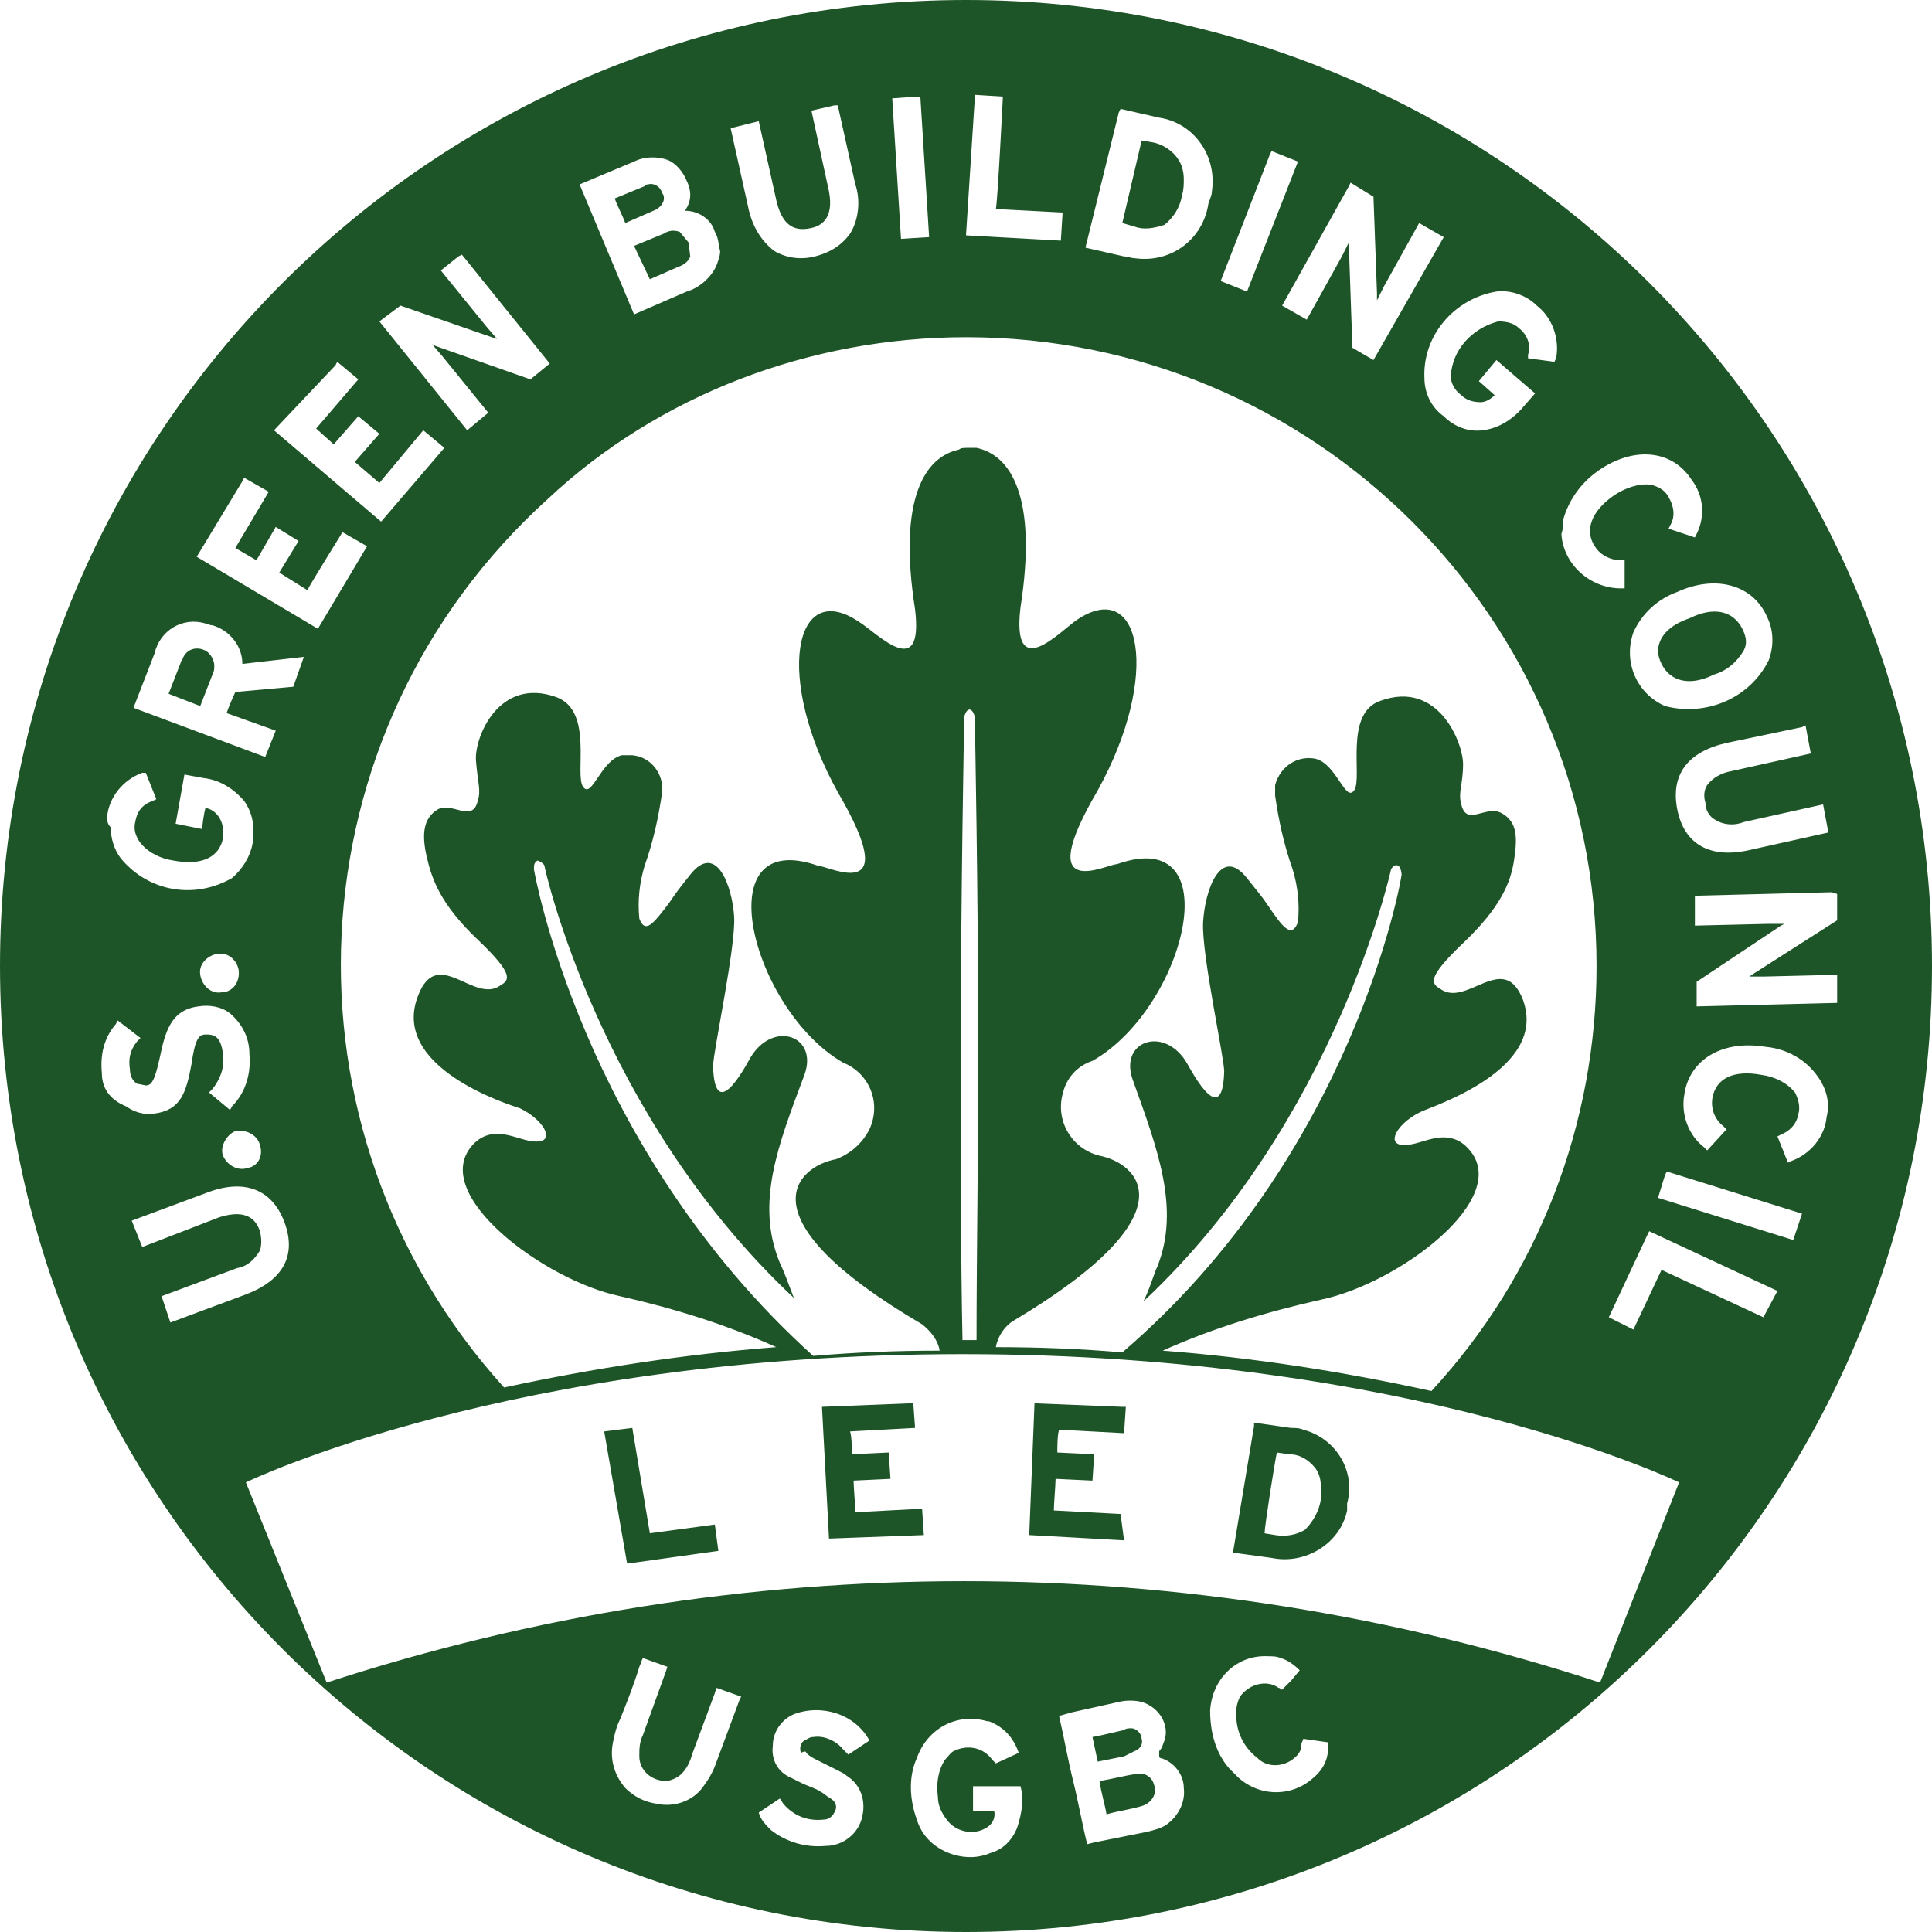 <?xml version="1.0" encoding="utf-8"?>
<!-- Generator: Adobe Illustrator 25.2.0, SVG Export Plug-In . SVG Version: 6.00 Build 0)  -->
<svg version="1.1" id="Layer_1" xmlns="http://www.w3.org/2000/svg" xmlns:xlink="http://www.w3.org/1999/xlink" x="0px" y="0px"
	 viewBox="0 0 110 110" style="enable-background:new 0 0 110 110;" xml:space="preserve">
<style type="text/css">
	.st0{fill:#1E5528;}
</style>
<g id="Layer_2_1_">
	<g id="Layer_1-2">
		<path id="Path_2202" class="st0" d="M66.3,12.8c0.5-0.4,0.9-1,1-1.7c0.1-0.3,0.1-0.6,0.1-0.9c0-0.4-0.1-0.8-0.3-1.1
			c-0.3-0.5-0.9-0.9-1.5-1L65,8c-0.1,0.4-1,4.3-1.1,4.7l0.7,0.2C65.1,13.1,65.7,13,66.3,12.8z M55,0C24.6,0,0,24.6,0,55
			s24.6,55,55,55s55-24.6,55-55S85.4,0,55,0z M104.6,50.9v1.5l-4.7,3l-0.3,0.2h0.9l4.1-0.1v1.6l-8,0.2v-1.4l4.8-3.2l0.2-0.1h-0.9
			l-4.2,0.1V51l7.8-0.2L104.6,50.9z M102.8,41.3l0.3,1.6l-4.5,1c-0.6,0.1-1.1,0.4-1.4,0.8c-0.2,0.3-0.2,0.7-0.1,1
			c0,0.4,0.2,0.8,0.6,1c0.5,0.3,1.1,0.3,1.6,0.1l4.5-1l0.3,1.6l-4.5,1c-2.2,0.5-3.7-0.3-4.1-2.3s0.6-3.3,2.8-3.8l4.3-0.9L102.8,41.3
			z M100.6,35.1c0.4,0.8,0.4,1.7,0.1,2.5c-1.1,2.2-3.6,3.2-5.9,2.6c-1.6-0.7-2.4-2.5-1.8-4.2c0.5-1.1,1.4-1.9,2.5-2.3
			C97.7,32.7,99.8,33.3,100.6,35.1L100.6,35.1z M89,29.6c0.3-1.1,1-2.1,2-2.8c2-1.4,4.2-1.2,5.3,0.5c0.7,0.9,0.8,2.1,0.3,3.1
			l-0.1,0.2L95,30.1l0.1-0.2c0.3-0.5,0.2-1.1-0.1-1.6c-0.2-0.4-0.6-0.6-1-0.7c-0.7-0.1-1.5,0.2-2.1,0.6c-1.3,0.9-1.7,2-1.1,2.9
			c0.3,0.5,0.9,0.8,1.5,0.8h0.2v1.6h-0.2c-1.8,0-3.3-1.4-3.4-3.1C89,30.1,89,29.9,89,29.6L89,29.6z M85.2,16.6
			c0.8-0.1,1.7,0.2,2.3,0.8c0.9,0.7,1.3,1.9,1.1,3l-0.1,0.2L87,20.4v-0.2c0.2-0.6-0.1-1.2-0.5-1.5c-0.3-0.3-0.7-0.4-1.2-0.4
			c-1.5,0.4-2.6,1.6-2.7,3.1c0,0.4,0.2,0.8,0.6,1.1c0.3,0.3,0.7,0.4,1.1,0.4c0.3,0,0.6-0.2,0.8-0.4l-0.9-0.8l1-1.2l2.2,1.9l-0.7,0.8
			c-0.6,0.7-1.4,1.2-2.3,1.3c-0.8,0.1-1.6-0.2-2.2-0.8c-0.7-0.5-1.1-1.3-1.1-2.2C81,19.1,82.8,17,85.2,16.6L85.2,16.6z M76.9,10.4
			l1.3,0.8l0.2,5.5v0.4l0.4-0.8l2-3.6l1.4,0.8l-4,7L77,19.8L76.8,14v-0.2l-0.4,0.8l-2,3.6L73,17.4l3.8-6.8L76.9,10.4z M72.3,8.8
			l0.1-0.2l1.5,0.6L71,16.6L69.5,16L72.3,8.8z M63.7,6.4l0.1-0.2L66,6.7c2,0.3,3.3,2.2,3,4.2c0,0.2-0.1,0.4-0.2,0.7
			c-0.3,2-2.1,3.4-4.2,3.1c0,0,0,0,0,0c-0.2,0-0.4-0.1-0.6-0.1l-2.2-0.5L63.7,6.4z M55.5,5.6V5.4l1.6,0.1c0,0-0.3,6-0.4,6.4l3.8,0.2
			l-0.1,1.6L55,13.4L55.5,5.6z M55,19.2c19.8,0,35.9,16,35.9,35.8c0,9-3.3,17.6-9.4,24.2c-5-1.1-10.1-1.9-15.3-2.3
			c2.9-1.3,5.9-2.2,9-2.9c4.4-0.9,11-5.8,8.4-8.6c-1-1.1-2.2-0.5-3-0.3c-2,0.5-1.2-1.1,0.3-1.8c0.6-0.3,7.3-2.4,5.8-6.4
			c-1.1-2.8-3.2,0.5-4.7-0.6c-0.5-0.3-0.8-0.6,1.3-2.6s2.7-3.4,2.9-4.7s0.2-2.2-0.7-2.7s-2,0.8-2.3-0.5c-0.2-0.7,0.1-1.1,0.1-2.3
			s-1.4-4.8-4.7-3.6c-2.1,0.7-1,4.4-1.5,5.1s-1-1.5-2.2-1.8c-1-0.2-2,0.4-2.3,1.5c0,0.2,0,0.4,0,0.6c0.2,1.4,0.5,2.8,1,4.2
			c0.3,1,0.4,2,0.3,3c-0.3,0.8-0.7,0.5-1.4-0.5s-0.3-0.5-1.5-2c-1.5-1.9-2.4,0.7-2.5,2.5s1.2,7.7,1.2,8.5c-0.1,3.6-2.1-0.5-2.2-0.6
			c-1.3-2-3.8-1.1-3,1.1c1.4,3.9,2.7,7.3,1.4,10.6c-0.2,0.4-0.4,1.2-0.8,2c11-10.3,14.1-24.6,14.1-24.6c0.1-0.2,0.3-0.3,0.4-0.2
			c0.1,0,0.2,0.3,0.2,0.5s-2.7,15.9-15.9,27.2c-2.3-0.2-4.7-0.3-7.2-0.3c0.1-0.6,0.5-1.2,1-1.5c10.4-6.2,7-9,4.9-9.4
			c-1.6-0.4-2.5-2-2.1-3.5c0.2-0.9,0.8-1.6,1.7-1.9c5.3-3,7.9-13.5,1.4-11.2c-0.6,0-4.9,2.3-1.1-4.2c3.6-6.5,2.5-12.2-1.2-9.7
			c-1,0.7-3.7,3.6-3.2-0.7c1-6.4-0.6-8.7-2.5-9.1l-0.3,0h-0.2l0,0c-0.2,0-0.4,0-0.5,0.1c-1.9,0.4-3.5,2.7-2.5,9.1
			c0.5,4.2-2.2,1.3-3.2,0.7c-3.7-2.5-4.8,3.2-1.2,9.7c3.8,6.5-0.5,4.2-1.1,4.2c-6.5-2.3-3.8,8.2,1.4,11.2c1.5,0.6,2.2,2.3,1.5,3.8
			c-0.4,0.8-1.1,1.4-1.9,1.7c-2.2,0.4-5.5,3.3,4.9,9.4c0.5,0.4,0.9,0.9,1,1.5c-2.5,0-4.9,0.1-7.2,0.3C33.1,65.3,30.4,49.5,30.4,49.5
			c0-0.2,0-0.4,0.2-0.5c0.1,0,0.4,0.2,0.4,0.3s3.1,14.2,14.2,24.6c-0.3-0.8-0.6-1.6-0.8-2c-1.4-3.4-0.1-6.7,1.4-10.7
			c0.8-2.2-1.7-3.1-3-1.1c-0.1,0.1-2.1,4.2-2.2,0.6c0-0.8,1.3-6.8,1.2-8.5s-1-4.3-2.5-2.4c-1.2,1.5-0.8,1.1-1.5,2s-1.1,1.3-1.4,0.5
			c-0.1-1,0-2,0.3-3c0.5-1.4,0.8-2.8,1-4.2c0.1-1-0.6-2-1.7-2.1c0,0,0,0,0,0c-0.2,0-0.4,0-0.6,0c-1.2,0.3-1.7,2.5-2.2,1.8
			s0.6-4.3-1.5-5.1c-3.3-1.2-4.7,2.3-4.6,3.6s0.3,1.7,0.1,2.3c-0.3,1.3-1.5,0-2.3,0.5s-0.9,1.4-0.6,2.7s0.8,2.7,2.9,4.7
			s1.8,2.3,1.3,2.6c-1.5,1.1-3.6-2.3-4.7,0.6c-1.6,4.1,5.2,6.2,5.8,6.4c1.5,0.7,2.3,2.3,0.3,1.8c-0.8-0.2-2-0.8-3,0.3
			c-2.5,2.8,4.1,7.7,8.4,8.6c3.1,0.7,6,1.6,8.9,2.9c-5.2,0.4-10.4,1.2-15.5,2.3c-13.3-14.7-12.2-37.3,2.5-50.6
			C37.5,22.5,46.1,19.2,55,19.2z M55.7,60.3c0,5-0.1,11.3-0.1,16h-0.8c-0.1-4.7-0.1-11-0.1-16c0-9.3,0.2-19.5,0.2-19.5
			s0.1-0.4,0.3-0.4s0.3,0.4,0.3,0.4S55.7,51,55.7,60.3z M52.2,5.5h0.2l0.5,8l-1.6,0.1l-0.5-8L52.2,5.5z M43.2,6.9l1,4.5
			c0.3,1.3,0.9,1.8,1.9,1.6c0.6-0.1,1.4-0.5,1.1-2.1l-1-4.6L47.5,6h0.2l1,4.5c0.3,0.9,0.2,2-0.3,2.8c-0.5,0.7-1.2,1.1-2,1.3
			c-0.8,0.2-1.6,0.1-2.3-0.3c-0.8-0.6-1.3-1.5-1.5-2.5l-1-4.5L43.2,6.9z M36.1,9.2c0.6-0.3,1.3-0.3,1.9-0.1c0.5,0.2,0.9,0.7,1.1,1.2
			c0.1,0.2,0.2,0.5,0.2,0.8c0,0.3-0.1,0.6-0.3,0.9c0.8,0,1.5,0.5,1.7,1.2c0.2,0.3,0.2,0.7,0.3,1.1c0,0.3-0.1,0.5-0.2,0.8
			c-0.3,0.7-1,1.3-1.7,1.5l-3,1.3L33,10.5L36.1,9.2z M22.8,17.4l5.2,1.8l0.3,0.1l-0.6-0.7l-2.6-3.2l1-0.8l0.2-0.1l5,6.2l-1.1,0.9
			l-5.4-1.9l-0.2-0.1l0.6,0.7l2.6,3.2l-1.2,1l-5-6.2L22.8,17.4z M19.1,20.8l0.1-0.2l1.2,1l-2.4,2.8l1,0.9l1.4-1.6l1.2,1l-1.4,1.6
			l1.4,1.2l2.5-3l1.2,1l-3.6,4.2l-6.1-5.2L19.1,20.8z M13.8,27.4l0.1-0.2l1.4,0.8l-1.9,3.2l1.2,0.7l1.1-1.9l1.3,0.8l-1.1,1.8l1.6,1
			c0.2-0.4,2-3.3,2-3.3l1.4,0.8l-2.8,4.7l-6.9-4.1L13.8,27.4z M8.8,37.2c0.3-1.3,1.6-2.1,2.9-1.7c0,0,0,0,0,0c0.1,0,0.2,0.1,0.4,0.1
			c1,0.3,1.7,1.2,1.7,2.2l0,0l3.5-0.4l-0.6,1.7l-3.3,0.3c-0.1,0.2-0.4,0.9-0.5,1.2l2.8,1l-0.6,1.5l-7.5-2.8L8.8,37.2z M14.1,66.5
			c-0.6,0.2-1.2-0.2-1.4-0.7s0.2-1.2,0.7-1.4c0,0,0.1,0,0.1,0l0,0c0.6-0.1,1.2,0.3,1.3,0.8C15,65.8,14.7,66.4,14.1,66.5z M6.1,46.5
			c0.1-1.1,0.9-2.1,2-2.5L8.3,44l0.6,1.5l-0.2,0.1c-0.6,0.2-0.9,0.6-1,1.2c-0.1,0.4,0,0.8,0.3,1.2c0.5,0.6,1.2,0.9,1.9,1
			c1.6,0.3,2.6-0.2,2.8-1.3c0-0.1,0-0.2,0-0.4c0-0.6-0.4-1.2-1-1.3c-0.1,0.3-0.2,1.2-0.2,1.2l-1.5-0.3l0.5-2.8l1.1,0.2
			c0.9,0.1,1.7,0.6,2.3,1.3c0.5,0.7,0.6,1.5,0.5,2.3c-0.1,0.8-0.6,1.6-1.2,2.1c-2.1,1.2-4.7,0.8-6.3-1.1c-0.4-0.5-0.6-1.2-0.6-1.8
			C6.1,46.9,6.1,46.7,6.1,46.5L6.1,46.5z M13.6,55.4c0,0.6-0.4,1.1-1,1.1c0,0,0,0,0,0c-0.6,0.1-1.1-0.4-1.2-1s0.4-1.1,1-1.2
			c0.1,0,0.1,0,0.2,0l0,0C13.1,54.3,13.6,54.8,13.6,55.4z M5.8,61.1c-0.1-1,0.1-2,0.8-2.8l0.1-0.2l1.3,1l-0.2,0.2
			c-0.4,0.5-0.5,1-0.4,1.6c0,0.3,0.1,0.6,0.4,0.8l0.5,0.1c0.3,0,0.5-0.2,0.8-1.6s0.6-2.7,2.2-2.9c0.6-0.1,1.3,0,1.8,0.4
			c0.7,0.6,1.1,1.4,1.1,2.3c0.1,1.1-0.2,2.2-1,3l-0.1,0.2l-1.2-1l0.2-0.2c0.4-0.5,0.7-1.2,0.6-1.9c-0.1-1.2-0.6-1.2-1-1.2
			s-0.6,0.3-0.8,1.7c-0.3,1.6-0.6,2.6-2.1,2.8c-0.6,0.1-1.2-0.1-1.6-0.4C6.2,62.6,5.8,61.9,5.8,61.1L5.8,61.1z M9.2,73.8l4.3-1.6
			c0.6-0.1,1-0.5,1.3-1c0.1-0.3,0.1-0.7,0-1.1c-0.2-0.6-0.7-1.3-2.3-0.8L8.1,71l-0.6-1.5l4.3-1.6c2.1-0.8,3.7-0.2,4.4,1.7
			s-0.1,3.3-2.2,4.1l-4.3,1.6L9.2,73.8z M42.1,96.8l-1.3,3.5c-0.2,0.6-0.5,1.1-0.9,1.6c-0.6,0.7-1.6,1-2.5,0.8
			c-0.7-0.1-1.3-0.4-1.8-0.9c-0.6-0.7-0.9-1.6-0.7-2.6c0.1-0.5,0.2-0.9,0.4-1.3c0.4-1,0.8-2,1.1-3c0.1-0.2,0.1-0.3,0.2-0.5l1.4,0.5
			l-0.1,0.3l-1.3,3.6c-0.2,0.4-0.2,0.8-0.2,1.2c0,0.8,0.7,1.4,1.5,1.4c0,0,0,0,0,0c0.3,0,0.7-0.2,0.9-0.4c0.3-0.3,0.5-0.7,0.6-1.1
			l1.3-3.5c0-0.1,0.1-0.2,0.1-0.3l1.4,0.5C42.2,96.6,42.1,96.8,42.1,96.8L42.1,96.8z M45.9,99.8c0.2,0.2,0.4,0.3,0.6,0.4
			c0.4,0.2,0.8,0.4,1.2,0.6c0.2,0.1,0.4,0.2,0.5,0.3c0.8,0.5,1.1,1.4,0.9,2.3c-0.2,1-1.1,1.7-2.1,1.7c-1.1,0.1-2.2-0.2-3.1-0.9
			c-0.3-0.3-0.6-0.6-0.7-1l1.2-0.8l0.2,0.3c0.6,0.7,1.4,1,2.3,0.9c0.3,0,0.5-0.2,0.6-0.4c0.2-0.3,0.1-0.6-0.2-0.8
			c-0.2-0.1-0.4-0.3-0.6-0.4c-0.3-0.2-0.7-0.3-1.1-0.5c-0.2-0.1-0.4-0.2-0.6-0.3c-0.7-0.3-1.1-1-1-1.8c0-0.8,0.5-1.5,1.2-1.8
			c1.6-0.6,3.5,0,4.3,1.5l-1.2,0.8l-0.3-0.3c-0.4-0.5-1.1-0.8-1.7-0.7c-0.2,0-0.3,0.1-0.5,0.2c-0.2,0.1-0.3,0.4-0.2,0.7
			C45.8,99.7,45.9,99.7,45.9,99.8L45.9,99.8z M57.9,104.1c-0.3,0.7-0.8,1.2-1.5,1.4c-0.7,0.3-1.4,0.3-2.1,0.1c-1-0.3-1.8-1-2.1-2
			c-0.4-1.1-0.5-2.4,0-3.5c0.6-1.7,2.3-2.6,4-2.1h0.1c0.8,0.3,1.4,0.9,1.7,1.8l-1.3,0.6c-0.1-0.1-0.1-0.1-0.2-0.2
			c-0.5-0.7-1.4-0.9-2.2-0.5c-0.2,0.1-0.3,0.3-0.5,0.5c-0.4,0.6-0.5,1.4-0.4,2.1c0,0.5,0.2,0.9,0.5,1.3c0.5,0.7,1.5,0.9,2.2,0.5
			c0.4-0.2,0.6-0.6,0.5-1h-1.2v-1.4h2.7C58.3,102.4,58.2,103.2,57.9,104.1L57.9,104.1z M66.4,103.9c-0.3,0.2-0.7,0.3-1.1,0.4
			c-1,0.2-2,0.4-3,0.6l-0.4,0.1c-0.3-1.2-0.5-2.4-0.8-3.6s-0.5-2.4-0.8-3.7l0.7-0.2c0.9-0.2,1.8-0.4,2.7-0.6c0.4-0.1,0.9-0.1,1.3,0
			c1,0.3,1.6,1.3,1.3,2.2c0,0,0,0,0,0c-0.1,0.2-0.1,0.4-0.3,0.6L66,100c0,0,0,0.1,0.1,0.1c0.7,0.2,1.3,0.9,1.3,1.7
			C67.5,102.6,67.1,103.4,66.4,103.9L66.4,103.9z M74.8,101.2c-1.3,1.2-3.3,1.1-4.5-0.2c-0.1-0.1-0.2-0.2-0.3-0.3
			c-0.8-0.9-1.1-2.1-1.1-3.3c0.1-1.8,1.5-3.2,3.3-3.1c0.2,0,0.5,0,0.7,0.1c0.4,0.1,0.8,0.4,1.1,0.7l-0.5,0.6l-0.5,0.5
			c-0.1,0-0.1-0.1-0.2-0.1c-0.7-0.5-1.7-0.2-2.2,0.5c-0.1,0.2-0.2,0.5-0.2,0.7c-0.1,1.1,0.3,2.1,1.2,2.8c0.6,0.6,1.6,0.5,2.2-0.1
			c0.2-0.2,0.3-0.4,0.3-0.7c0-0.1,0.1-0.2,0.1-0.3l1.4,0.2C75.7,100,75.4,100.7,74.8,101.2L74.8,101.2z M91.1,95.8
			c-23.5-7.7-48.9-7.7-72.5,0L14,84.4c0,0,15-7.3,40.8-7.3h0c25.8,0,40.8,7.3,40.8,7.3L91.1,95.8z M100.4,75l-5.8-2.7L93,75.7
			L91.6,75l2.2-4.7l0.1-0.2l7.3,3.4L100.4,75z M102.1,70.6l-7.7-2.4l0.4-1.3l0.1-0.2l7.7,2.4L102.1,70.6z M104,63.6
			c-0.1,1.1-0.9,2.1-2,2.5l-0.2,0.1l-0.6-1.5l0.2-0.1c0.5-0.2,0.9-0.6,1-1.2c0.1-0.4,0-0.8-0.2-1.2c-0.5-0.6-1.2-0.9-1.9-1
			c-1.6-0.3-2.6,0.2-2.8,1.3c-0.1,0.6,0.1,1.2,0.6,1.6l0.2,0.2l-1.1,1.2l-0.2-0.2c-0.9-0.7-1.3-1.9-1.1-3c0.3-2,2.2-3.1,4.6-2.7
			c1.2,0.1,2.3,0.7,3,1.7C104,62,104.2,62.8,104,63.6L104,63.6z M11.6,37c-0.5-0.2-1,0-1.2,0.5c0,0,0,0,0,0c0,0.1-0.1,0.1-0.1,0.2
			l-0.7,1.8l1.8,0.7l0.7-1.8c0.1-0.2,0.1-0.3,0.1-0.5C12.2,37.5,11.9,37.1,11.6,37z M64.6,99.7c0.3-0.1,0.5-0.4,0.4-0.7l0,0
			c0-0.3-0.3-0.6-0.6-0.6c0,0,0,0,0,0l0,0c-0.1,0-0.3,0-0.4,0.1l-1.3,0.3l-0.5,0.1c0.1,0.5,0.2,0.9,0.3,1.4l1.5-0.3
			C64.2,99.9,64.4,99.8,64.6,99.7L64.6,99.7z M37,15.9l1.6-0.7c0.3-0.1,0.6-0.3,0.7-0.6l-0.1-0.8l-0.5-0.6c-0.3-0.1-0.6-0.1-0.9,0.1
			l-1.7,0.7L37,15.9z M94.4,37.1c0,0.2,0.1,0.5,0.2,0.7c0.5,1,1.6,1.3,3,0.6c0.7-0.2,1.3-0.7,1.7-1.4c0.2-0.4,0.1-0.8-0.1-1.2
			c-0.5-1-1.6-1.3-3-0.6C95,35.6,94.4,36.3,94.4,37.1L94.4,37.1z M64.7,101c-0.7,0.1-1.4,0.3-2.1,0.4c0.1,0.7,0.3,1.3,0.4,1.9
			c0.7-0.2,1.5-0.3,2.1-0.5c0.5-0.2,0.8-0.7,0.6-1.2C65.6,101.2,65.2,100.9,64.7,101L64.7,101z M37.8,11.3c0-0.1,0-0.2-0.1-0.3
			c-0.1-0.4-0.5-0.6-0.8-0.5c-0.1,0-0.1,0-0.2,0.1L35,11.3c0.1,0.3,0.5,1.1,0.6,1.4l1.6-0.7C37.5,11.9,37.8,11.6,37.8,11.3z
			 M63.8,86.2L60,86c0-0.3,0.1-1.5,0.1-1.8l2.1,0.1l0.1-1.5l-2.1-0.1c0-0.3,0-1,0.1-1.3l3.7,0.2l0.1-1.5h-0.2l-5-0.2l-0.3,7.5
			l5.4,0.3L63.8,86.2z M37,87.3l-1-6l-1.6,0.2l1.3,7.5h0.2l5-0.7l-0.2-1.5L37,87.3z M76.7,85.6c0.5-1.8-0.6-3.7-2.5-4.2
			c-0.2-0.1-0.5-0.1-0.7-0.1L71.4,81v0.2l-1.2,7.2l2.2,0.3c1.9,0.4,3.9-0.8,4.3-2.7c0,0,0,0,0,0C76.7,85.9,76.7,85.7,76.7,85.6
			L76.7,85.6z M72.7,82.7l0.7,0.1c0.6,0,1.1,0.3,1.5,0.8c0.2,0.3,0.3,0.6,0.3,1c0,0.3,0,0.5,0,0.8c-0.1,0.6-0.4,1.2-0.9,1.7
			c-0.5,0.3-1.1,0.4-1.7,0.3L72,87.3C72,86.9,72.6,83.1,72.7,82.7L72.7,82.7z M48.7,86.1c0-0.3-0.1-1.5-0.1-1.8l2.1-0.1l-0.1-1.5
			l-2.1,0.1c0-0.3,0-1-0.1-1.3l3.7-0.2L52,79.9h-0.2l-5,0.2l0.4,7.5l5.4-0.2l-0.1-1.5L48.7,86.1z"/>
	</g>
</g>
</svg>
